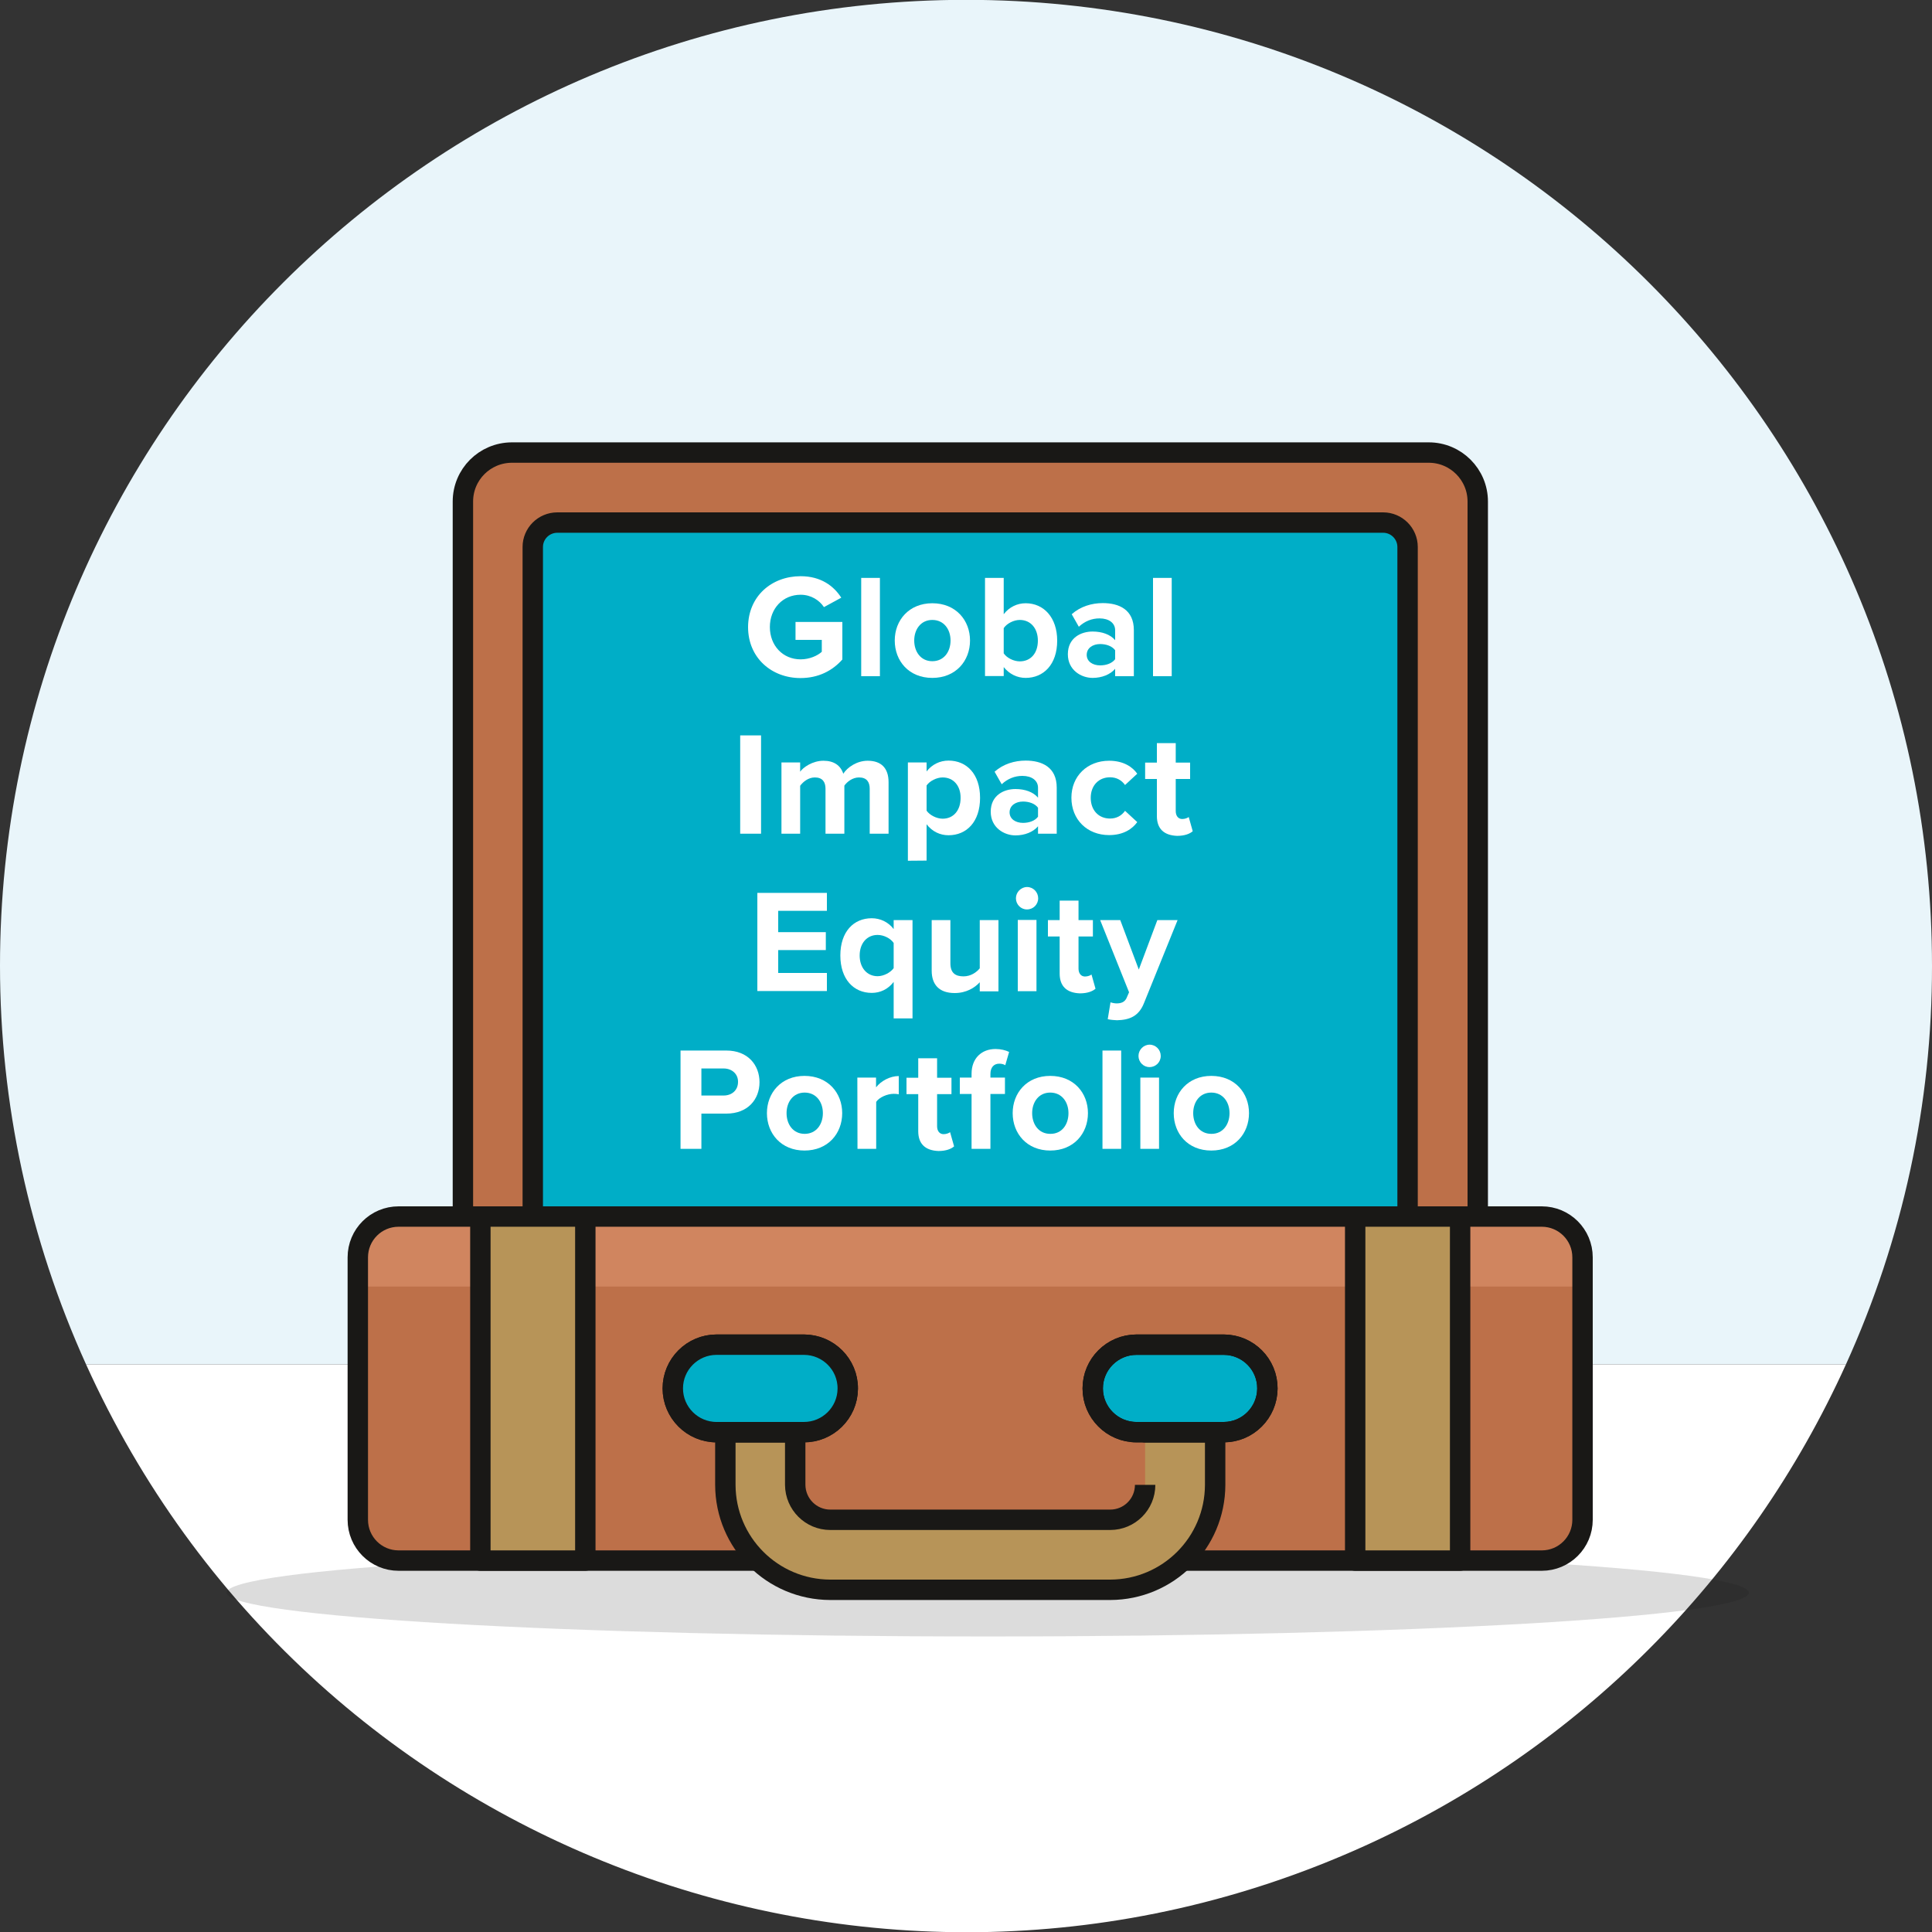 <?xml version="1.0" encoding="utf-8"?>
<!-- Generator: Adobe Illustrator 25.2.0, SVG Export Plug-In . SVG Version: 6.00 Build 0)  -->
<svg version="1.1" id="Layer_1" xmlns="http://www.w3.org/2000/svg" xmlns:xlink="http://www.w3.org/1999/xlink" x="0px" y="0px"
	 viewBox="0 0 125 125" style="enable-background:new 0 0 125 125;" xml:space="preserve">
<rect x="0" y="0" width="125" height="125" fill="#333333" stroke="none"/>
<style type="text/css">
	.st0{fill:#E9F5FA;}
	.st1{fill:#FFFFFF;}
	.st2{fill:#BD7049;stroke:#191816;stroke-width:1.32;stroke-linecap:round;stroke-linejoin:round;}
	.st3{fill:#00AEC7;stroke:#191816;stroke-width:1.32;stroke-linecap:round;stroke-linejoin:round;}
	.st4{opacity:0.15;fill:#191816;enable-background:new    ;}
	.st5{fill:#BD7049;}
	.st6{fill:#D0855F;}
	.st7{fill:none;stroke:#191816;stroke-width:1.32;stroke-linecap:round;stroke-linejoin:round;}
	.st8{fill:#B79458;stroke:#191816;stroke-width:1.32;stroke-linecap:round;stroke-linejoin:round;}
	.st9{fill:#92BF55;stroke:#191816;stroke-width:1.32;stroke-linecap:round;stroke-linejoin:round;}
	.st10{fill:none;stroke:#191816;stroke-width:1.32;stroke-linejoin:round;}
	.st11{enable-background:new    ;}
</style>
<path class="st0" d="M125,62.5c0.01-34.52-27.97-62.51-62.49-62.51S0.01,27.96,0,62.48c0,8.9,1.9,17.7,5.57,25.8h113.86
	C123.11,80.18,125.01,71.39,125,62.5z"/>
<path class="st1" d="M5.57,88.28c14.23,31.44,51.26,45.39,82.7,31.16c13.83-6.26,24.9-17.34,31.16-31.16H5.57z"/>
<path class="st2" d="M33.11,29.28h59.33c1.75,0,3.17,1.42,3.17,3.17v48.9l0,0H29.95l0,0v-48.9C29.95,30.7,31.36,29.29,33.11,29.28z"
	/>
<path class="st3" d="M36.06,33.81h53.43c0.87,0,1.58,0.71,1.58,1.58l0,0v46l0,0h-56.6l0,0v-46C34.47,34.52,35.18,33.81,36.06,33.81
	C36.05,33.81,36.06,33.81,36.06,33.81z"/>
<path class="st4" d="M113.15,103.05c0,1.56-22.05,2.83-49.24,2.83s-49.25-1.27-49.25-2.83s22.05-2.83,49.25-2.83
	S113.15,101.49,113.15,103.05z"/>
<path class="st5" d="M25.79,78.71h73.96c1.46,0,2.64,1.18,2.64,2.64v16.98c0,1.46-1.18,2.64-2.64,2.64H25.79
	c-1.46,0-2.64-1.18-2.64-2.64V81.35C23.15,79.89,24.33,78.71,25.79,78.71z"/>
<path class="st6" d="M25.79,78.71h74c1.46,0,2.64,1.18,2.64,2.64v1.89l0,0H23.15l0,0v-1.89C23.15,79.89,24.33,78.71,25.79,78.71
	L25.79,78.71z"/>
<path class="st7" d="M25.79,78.71h73.96c1.46,0,2.64,1.18,2.64,2.64v16.98c0,1.46-1.18,2.64-2.64,2.64H25.79
	c-1.46,0-2.64-1.18-2.64-2.64V81.35C23.15,79.89,24.33,78.71,25.79,78.71z"/>
<path class="st8" d="M74.09,96.07c0,1.25-1.01,2.26-2.26,2.26l0,0H53.72c-1.25,0-2.26-1.01-2.27-2.26v-3.4h-4.52v3.4
	c0.01,3.75,3.04,6.78,6.79,6.79h18.11c3.75-0.01,6.78-3.04,6.79-6.79v-3.4h-4.53C74.09,92.67,74.09,96.07,74.09,96.07z"/>
<rect x="87.68" y="78.71" class="st8" width="6.79" height="22.26"/>
<rect x="31.08" y="78.71" class="st8" width="6.79" height="22.26"/>
<path class="st9" d="M54.85,89.84c0.01-1.56-1.26-2.83-2.82-2.84c-0.01,0-0.02,0-0.03,0h-5.64c-1.56,0-2.83,1.27-2.83,2.83
	s1.27,2.83,2.83,2.83H52c1.56,0.01,2.84-1.25,2.85-2.81C54.85,89.85,54.85,89.84,54.85,89.84z"/>
<path class="st3" d="M54.85,89.84c0.01-1.56-1.26-2.83-2.82-2.84c-0.01,0-0.02,0-0.03,0h-5.64c-1.56,0-2.83,1.27-2.83,2.83
	s1.27,2.83,2.83,2.83H52c1.56,0.01,2.84-1.25,2.85-2.81C54.85,89.85,54.85,89.84,54.85,89.84z"/>
<path class="st3" d="M82,89.84c0.01-1.56-1.25-2.83-2.81-2.84h-5.66c-1.56,0-2.83,1.27-2.83,2.83s1.27,2.83,2.83,2.83h5.66
	C80.74,92.65,81.99,91.39,82,89.84z"/>
<path class="st10" d="M82,89.84c0.01-1.56-1.25-2.83-2.81-2.84h-5.66c-1.56,0-2.83,1.27-2.83,2.83s1.27,2.83,2.83,2.83h5.66
	C80.74,92.65,81.99,91.39,82,89.84z"/>
<g>
	<g class="st11">
		<path class="st1" d="M51.8,37.28c1.32,0,2.15,0.64,2.63,1.39l-1.12,0.61c-0.3-0.45-0.84-0.8-1.51-0.8c-1.15,0-1.99,0.89-1.99,2.09
			s0.84,2.09,1.99,2.09c0.58,0,1.1-0.24,1.37-0.49V41.4h-1.7v-1.16h3.03v2.43c-0.65,0.73-1.55,1.2-2.71,1.2
			c-1.86,0-3.39-1.3-3.39-3.3C48.41,38.56,49.94,37.28,51.8,37.28z"/>
	</g>
	<g class="st11">
		<path class="st1" d="M55.72,37.39h1.21v6.36h-1.21V37.39z"/>
	</g>
	<g class="st11">
		<path class="st1" d="M57.89,41.44c0-1.31,0.92-2.41,2.43-2.41c1.53,0,2.44,1.11,2.44,2.41c0,1.32-0.92,2.42-2.44,2.42
			S57.89,42.76,57.89,41.44z M61.5,41.44c0-0.72-0.43-1.33-1.18-1.33s-1.17,0.62-1.17,1.33c0,0.72,0.42,1.34,1.17,1.34
			S61.5,42.17,61.5,41.44z"/>
	</g>
	<g class="st11">
		<path class="st1" d="M63.73,37.39h1.21v2.35c0.36-0.47,0.88-0.71,1.42-0.71c1.17,0,2.04,0.92,2.04,2.42
			c0,1.54-0.88,2.41-2.04,2.41c-0.55,0-1.06-0.25-1.42-0.7v0.58h-1.21C63.73,43.74,63.73,37.39,63.73,37.39z M65.98,42.79
			c0.71,0,1.17-0.53,1.17-1.34c0-0.8-0.47-1.34-1.17-1.34c-0.39,0-0.84,0.23-1.04,0.53v1.63C65.14,42.57,65.59,42.79,65.98,42.79z"
			/>
	</g>
	<g class="st11">
		<path class="st1" d="M72.15,43.27c-0.31,0.37-0.86,0.59-1.46,0.59c-0.73,0-1.6-0.5-1.6-1.53c0-1.08,0.87-1.47,1.6-1.47
			c0.61,0,1.15,0.19,1.46,0.56v-0.64c0-0.47-0.4-0.77-1.01-0.77c-0.5,0-0.95,0.18-1.34,0.54l-0.46-0.81
			c0.56-0.5,1.29-0.72,2.01-0.72c1.05,0,2.01,0.42,2.01,1.75v2.98h-1.21C72.15,43.75,72.15,43.27,72.15,43.27z M72.15,42.07
			c-0.2-0.27-0.58-0.4-0.97-0.4c-0.48,0-0.87,0.26-0.87,0.7c0,0.43,0.39,0.68,0.87,0.68c0.39,0,0.77-0.13,0.97-0.4V42.07z"/>
	</g>
	<g class="st11">
		<path class="st1" d="M74.6,37.39h1.21v6.36H74.6V37.39z"/>
	</g>
	<g class="st11">
		<path class="st1" d="M47.89,47.58h1.35v6.36h-1.35V47.58z"/>
	</g>
	<g class="st11">
		<path class="st1" d="M56.27,51.03c0-0.43-0.19-0.73-0.69-0.73c-0.43,0-0.78,0.29-0.95,0.53v3.11h-1.22v-2.91
			c0-0.43-0.19-0.73-0.69-0.73c-0.42,0-0.77,0.29-0.95,0.54v3.1h-1.21v-4.61h1.21v0.6c0.19-0.28,0.8-0.71,1.51-0.71
			c0.68,0,1.11,0.31,1.28,0.84c0.27-0.42,0.88-0.84,1.58-0.84c0.85,0,1.35,0.45,1.35,1.39v3.33h-1.22
			C56.27,53.94,56.27,51.03,56.27,51.03z"/>
	</g>
	<g class="st11">
		<path class="st1" d="M58.74,55.69v-6.36h1.21v0.58c0.35-0.45,0.86-0.7,1.42-0.7c1.18,0,2.04,0.88,2.04,2.41
			c0,1.54-0.86,2.42-2.04,2.42c-0.54,0-1.05-0.23-1.42-0.71v2.35L58.74,55.69L58.74,55.69z M60.99,50.3c-0.39,0-0.84,0.23-1.04,0.52
			v1.63c0.2,0.29,0.65,0.52,1.04,0.52c0.7,0,1.16-0.54,1.16-1.34C62.16,50.84,61.69,50.3,60.99,50.3z"/>
	</g>
	<g class="st11">
		<path class="st1" d="M67.16,53.46c-0.31,0.37-0.86,0.59-1.46,0.59c-0.73,0-1.6-0.5-1.6-1.53c0-1.08,0.87-1.47,1.6-1.47
			c0.61,0,1.15,0.19,1.46,0.56v-0.64c0-0.47-0.4-0.77-1.01-0.77c-0.5,0-0.95,0.18-1.34,0.54l-0.46-0.81
			c0.56-0.5,1.29-0.72,2.01-0.72c1.05,0,2.01,0.42,2.01,1.75v2.98h-1.21C67.16,53.94,67.16,53.46,67.16,53.46z M67.16,52.26
			c-0.2-0.27-0.58-0.4-0.97-0.4c-0.48,0-0.87,0.26-0.87,0.7c0,0.43,0.39,0.68,0.87,0.68c0.39,0,0.77-0.13,0.97-0.4V52.26z"/>
	</g>
	<g class="st11">
		<path class="st1" d="M71.76,49.22c0.94,0,1.52,0.41,1.82,0.84l-0.79,0.73c-0.22-0.31-0.55-0.5-0.97-0.5
			c-0.73,0-1.25,0.53-1.25,1.33c0,0.8,0.51,1.34,1.25,1.34c0.42,0,0.75-0.19,0.97-0.5l0.79,0.73c-0.31,0.43-0.88,0.84-1.82,0.84
			c-1.42,0-2.44-1-2.44-2.42C69.32,50.22,70.34,49.22,71.76,49.22z"/>
	</g>
	<g class="st11">
		<path class="st1" d="M74.85,52.8v-2.4h-0.76v-1.06h0.76v-1.26h1.22v1.26H77v1.06h-0.93v2.08c0,0.29,0.15,0.51,0.42,0.51
			c0.18,0,0.35-0.07,0.42-0.13l0.26,0.92c-0.18,0.16-0.51,0.3-1.01,0.3C75.31,54.05,74.85,53.62,74.85,52.8z"/>
	</g>
	<g class="st11">
		<path class="st1" d="M49,57.77h4.5v1.16h-3.15v1.38h3.08v1.16h-3.08v1.48h3.15v1.17H49V57.77z"/>
	</g>
	<g class="st11">
		<path class="st1" d="M57.82,65.88v-2.35c-0.37,0.48-0.87,0.71-1.42,0.71c-1.17,0-2.03-0.89-2.03-2.42c0-1.54,0.86-2.41,2.03-2.41
			c0.56,0,1.08,0.25,1.42,0.7v-0.58h1.22v6.36h-1.22V65.88z M57.82,61.01c-0.2-0.3-0.64-0.52-1.04-0.52c-0.69,0-1.16,0.54-1.16,1.33
			c0,0.8,0.48,1.34,1.16,1.34c0.4,0,0.84-0.24,1.04-0.52V61.01z"/>
	</g>
	<g class="st11">
		<path class="st1" d="M63.39,63.55c-0.31,0.35-0.87,0.7-1.62,0.7c-1.01,0-1.49-0.55-1.49-1.45v-3.27h1.21v2.79
			c0,0.64,0.33,0.85,0.85,0.85c0.47,0,0.84-0.26,1.05-0.52v-3.12h1.21v4.61h-1.21V63.55z"/>
	</g>
	<g class="st11">
		<path class="st1" d="M65.73,58.12c0-0.4,0.33-0.73,0.72-0.73c0.4,0,0.72,0.33,0.72,0.73s-0.32,0.72-0.72,0.72
			C66.06,58.85,65.73,58.52,65.73,58.12z M65.85,59.52h1.21v4.61h-1.21V59.52z"/>
	</g>
	<g class="st11">
		<path class="st1" d="M68.56,62.99v-2.4H67.8v-1.06h0.76v-1.26h1.22v1.26h0.93v1.06h-0.93v2.08c0,0.29,0.15,0.51,0.42,0.51
			c0.18,0,0.35-0.07,0.42-0.13l0.26,0.92c-0.18,0.16-0.51,0.3-1.01,0.3C69.02,64.24,68.56,63.81,68.56,62.99z"/>
	</g>
	<g class="st11">
		<path class="st1" d="M72.24,64.92c0.31,0,0.52-0.09,0.64-0.33l0.17-0.39l-1.87-4.67h1.3l1.2,3.2l1.2-3.2h1.31l-2.17,5.36
			c-0.34,0.87-0.95,1.1-1.75,1.12c-0.14,0-0.45-0.03-0.6-0.07l0.18-1.09C71.96,64.89,72.13,64.92,72.24,64.92z"/>
	</g>
	<g class="st11">
		<path class="st1" d="M44.03,67.97H47c1.38,0,2.14,0.93,2.14,2.05c0,1.11-0.76,2.03-2.14,2.03h-1.62v2.28h-1.35
			C44.03,74.33,44.03,67.97,44.03,67.97z M46.82,69.13h-1.44v1.75h1.44c0.53,0,0.93-0.34,0.93-0.88
			C47.76,69.49,47.36,69.13,46.82,69.13z"/>
	</g>
	<g class="st11">
		<path class="st1" d="M49.62,72.02c0-1.31,0.92-2.41,2.43-2.41c1.53,0,2.44,1.11,2.44,2.41c0,1.32-0.92,2.42-2.44,2.42
			C50.54,74.44,49.62,73.34,49.62,72.02z M53.24,72.02c0-0.72-0.43-1.33-1.18-1.33s-1.17,0.62-1.17,1.33c0,0.72,0.42,1.34,1.17,1.34
			S53.24,72.75,53.24,72.02z"/>
	</g>
	<g class="st11">
		<path class="st1" d="M55.47,69.72h1.21v0.63c0.32-0.41,0.9-0.73,1.47-0.73v1.18c-0.09-0.02-0.2-0.03-0.33-0.03
			c-0.4,0-0.93,0.22-1.13,0.52v3.04h-1.21L55.47,69.72L55.47,69.72z"/>
	</g>
	<g class="st11">
		<path class="st1" d="M59.41,73.19v-2.4h-0.76v-1.06h0.76v-1.26h1.22v1.26h0.93v1.06h-0.93v2.08c0,0.29,0.15,0.51,0.42,0.51
			c0.18,0,0.35-0.07,0.42-0.13l0.26,0.92c-0.18,0.16-0.51,0.3-1.01,0.3C59.87,74.44,59.41,74.01,59.41,73.19z"/>
	</g>
	<g class="st11">
		<path class="st1" d="M62.87,70.78H62.1v-1.06h0.76v-0.25c0-1,0.65-1.6,1.55-1.6c0.34,0,0.66,0.08,0.88,0.19l-0.25,0.86
			c-0.1-0.07-0.25-0.1-0.39-0.1c-0.34,0-0.57,0.23-0.57,0.67v0.23h0.94v1.06h-0.94v3.55h-1.22v-3.55H62.87z"/>
		<path class="st1" d="M65.52,72.02c0-1.31,0.92-2.41,2.43-2.41c1.53,0,2.44,1.11,2.44,2.41c0,1.32-0.92,2.42-2.44,2.42
			C66.44,74.44,65.52,73.34,65.52,72.02z M69.13,72.02c0-0.72-0.43-1.33-1.18-1.33s-1.17,0.62-1.17,1.33c0,0.72,0.42,1.34,1.17,1.34
			C68.71,73.37,69.13,72.75,69.13,72.02z"/>
	</g>
	<g class="st11">
		<path class="st1" d="M71.33,67.97h1.21v6.36h-1.21V67.97z"/>
	</g>
	<g class="st11">
		<path class="st1" d="M73.66,68.32c0-0.4,0.33-0.73,0.72-0.73c0.4,0,0.72,0.33,0.72,0.73s-0.32,0.72-0.72,0.72
			C73.99,69.05,73.66,68.72,73.66,68.32z M73.78,69.72h1.21v4.61h-1.21V69.72z"/>
	</g>
	<g class="st11">
		<path class="st1" d="M75.94,72.02c0-1.31,0.92-2.41,2.43-2.41c1.53,0,2.44,1.11,2.44,2.41c0,1.32-0.92,2.42-2.44,2.42
			C76.85,74.44,75.94,73.34,75.94,72.02z M79.55,72.02c0-0.72-0.43-1.33-1.18-1.33s-1.17,0.62-1.17,1.33c0,0.72,0.42,1.34,1.17,1.34
			C79.12,73.37,79.55,72.75,79.55,72.02z"/>
	</g>
</g>
</svg>

